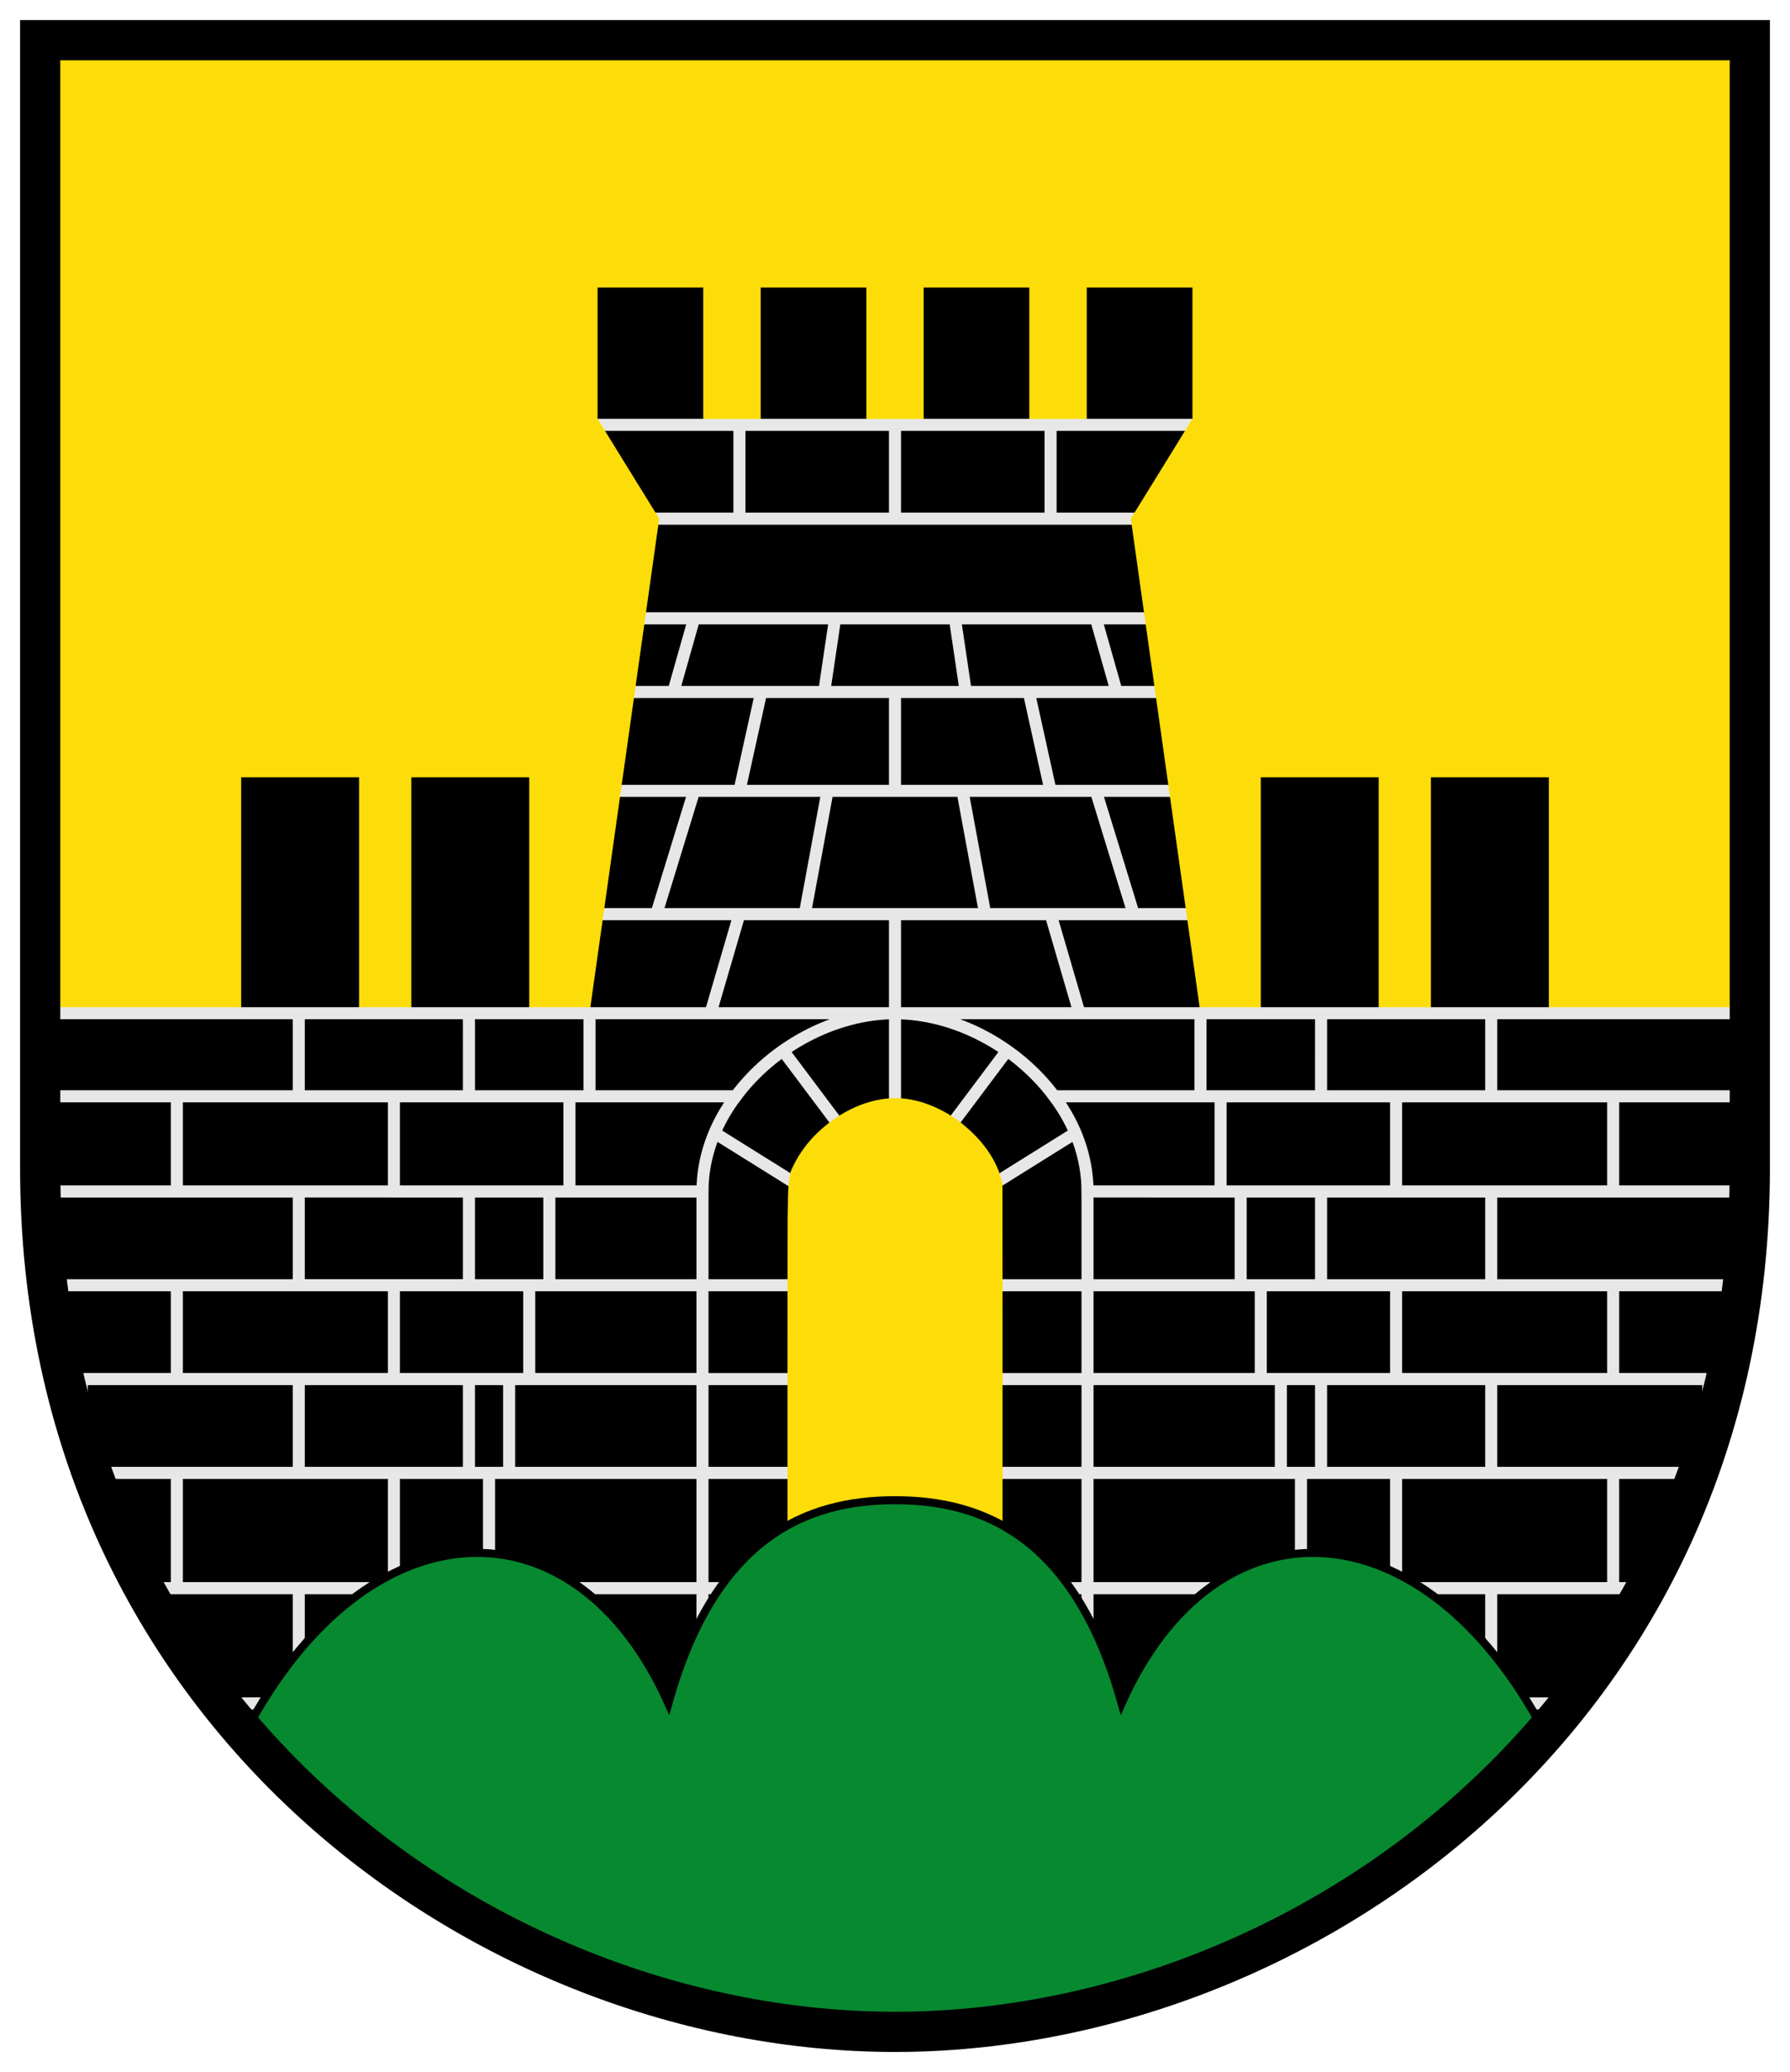 <?xml version="1.0" encoding="UTF-8" standalone="no"?>
<svg
   inkscape:version="1.1.1 (3bf5ae0d25, 2021-09-20)"
   sodipodi:docname="CoA Scharnitz.svg"
   id="svg2130"
   version="1.1"
   viewBox="0 0 445.333 515.355"
   height="515.355"
   width="445.333"
   xmlns:inkscape="http://www.inkscape.org/namespaces/inkscape"
   xmlns:sodipodi="http://sodipodi.sourceforge.net/DTD/sodipodi-0.dtd"
   xmlns="http://www.w3.org/2000/svg"
   xmlns:svg="http://www.w3.org/2000/svg">
  <defs
     id="defs2124" />
  <sodipodi:namedview
     inkscape:pagecheckerboard="false"
     fit-margin-bottom="5"
     fit-margin-right="5"
     fit-margin-left="5"
     fit-margin-top="5"
     lock-margins="true"
     units="px"
     inkscape:snap-smooth-nodes="true"
     inkscape:snap-object-midpoints="true"
     inkscape:window-maximized="1"
     inkscape:window-y="-11"
     inkscape:window-x="-11"
     inkscape:window-height="1506"
     inkscape:window-width="2560"
     showgrid="false"
     inkscape:document-rotation="0"
     inkscape:current-layer="layer1"
     inkscape:document-units="px"
     inkscape:cy="219.91021"
     inkscape:cx="312.5412"
     inkscape:zoom="1.4142136"
     inkscape:pageshadow="2"
     inkscape:pageopacity="0"
     borderopacity="1.0"
     bordercolor="#666666"
     pagecolor="#333333"
     id="base"
     showguides="true"
     inkscape:guide-bbox="true"
     inkscape:snap-intersection-paths="true"
     inkscape:object-paths="true"
     inkscape:snap-grids="false"
     inkscape:snap-global="true"
     inkscape:lockguides="false"
     guidecolor="#00ffff"
     guideopacity="0.498"
     inkscape:snap-midpoints="true"
     inkscape:snap-to-guides="true" />
  <g
     id="layer1"
     inkscape:groupmode="layer"
     inkscape:label="scharnitz"
     transform="translate(-77.333,-50.667)">
    <g
       id="g48744"
       inkscape:label="coa">
      <path
         style="display:inline;opacity:1;fill:#000000;stroke:none;stroke-width:10;stroke-miterlimit:4;stroke-dasharray:none"
         d="M 87.333,60.667 V 341.333 c 0,135.075 111.017,214.688 212.667,214.688 101.65,0 212.667,-79.613 212.667,-214.688 V 60.667 Z"
         id="path1078"
         sodipodi:nodetypes="cszscc"
         inkscape:label="coa-00" />
      <g
         id="g48730"
         inkscape:label="tower">
        <path
           id="rect48572"
           style="opacity:1;fill:#fcdd09;stroke-width:3"
           d="m 333.445,122.178 h 14.221 v 34.154 h -14.221 z m -40.557,-5e-5 h 14.223 v 34.154 h -14.223 z m -40.555,0 h 14.221 v 34.154 h -14.221 z"
           inkscape:label="tower-f" />
        <path
           id="path46880"
           style="opacity:1;fill:none;fill-opacity:1;stroke:#e7e7e7;stroke-width:3;stroke-miterlimit:4;stroke-dasharray:none"
           inkscape:label="tower-p"
           d="M 386,156.332 H 214 m 47.296,0.002 V 179.666 m 23.806,24.784 -2.714,18.323 m 0.832,24.589 -5.665,30.67 m -27.516,-73.582 -5.193,18.323 m 5.193,24.589 -9.421,30.67 m 20.678,0 -7.193,24.634 m 12.614,-79.893 -5.421,24.589 m 53.602,-42.912 2.714,18.323 m -0.832,24.589 5.665,30.67 m 27.516,-73.582 5.193,18.323 m -5.193,24.589 9.421,30.67 m -20.678,0 7.193,24.634 m -12.614,-79.893 5.421,24.589 m 0,-91.028 V 179.666 M 300,156.333 v 23.333 m 0,43.107 v 24.589 m 0,30.67 v 24.634 m 86,-24.634 H 214 M 386,179.666 H 214 m 172,24.784 H 214 m 0,18.323 h 172 m -172,24.589 h 172" />
      </g>
      <path
         id="rect42944"
         style="display:inline;opacity:1;fill:#fcdd09;fill-opacity:1;stroke:none;stroke-width:3;stroke-miterlimit:4;stroke-dasharray:none"
         d="M 87.334,60.666 V 302.666 H 137.334 V 244 h 29.332 v 58.666 h 13 V 244 H 209 v 58.666 h 15 l 17.334,-123 L 226,154.832 v -32.654 h 26.334 V 154.832 h 14.221 v -32.654 h 26.334 V 154.832 l 14.223,0.002 v -32.656 h 26.334 V 154.834 h 14.221 V 122.178 H 374 v 32.656 l -15.334,24.832 17.334,123 h 15 V 244 h 29.334 v 58.666 h 13 V 244 h 29.332 v 58.666 h 50 V 60.666 Z"
         inkscape:label="coa-0f"
         sodipodi:nodetypes="ccccccccccccccccccccccccccccccccccccccccc" />
      <g
         id="g34073"
         inkscape:label="gate"
         style="display:inline">
        <path
           style="display:inline;opacity:1;fill:#000000;stroke:none;stroke-width:6;stroke-miterlimit:4;stroke-dasharray:none"
           d="m 299.555,302.666 -0.211,0.002 -0.281,0.008 -0.154,0.004 -0.096,0.004 c -14.39,0.521 -26.419,7.989 -34.094,15.859 l 0.131,-0.137 -0.168,0.17 c -0.003,0.003 -0.008,0.006 -0.012,0.01 l -0.037,0.039 -0.18,0.184 -0.23,0.254 0.172,-0.18 c -3.73,3.944 -7.106,8.783 -9.496,14.26 l -0.008,0.019 -1.1,2.533 -0.547,2.684 v 0.006 c -1.149,5.651 -0.963,12.048 -1.047,14.406 l -0.021,0.463 v 0.564 c -0.095,29.612 -0.014,59.214 -0.041,88.742 v 0.01 0.742 l 0.039,0.697 c 1.062,19.424 17.323,26.156 28.908,26.104 l 0.002,0.086 h 39.906 l 0.686,-0.039 0.053,-0.004 -0.045,0.002 c 19.425,-1.067 26.154,-17.335 26.096,-28.92 l 0.086,-0.002 c -0.018,-31.872 0.035,-63.794 -0.027,-95.713 v -0.014 l -0.01,-3.25 -0.803,-3.15 -0.004,-0.01 c -3.258,-12.729 -11.906,-21.541 -18.695,-26.648 l -0.117,-0.088 -0.32,-0.234 -0.1,-0.07 c -6.81,-4.857 -16.783,-9.482 -28.234,-9.393 z"
           id="path9541"
           inkscape:label="gate-s" />
        <path
           id="path31674"
           style="opacity:1;fill:none;fill-opacity:1;stroke:#e7e7e7;stroke-width:3;stroke-miterlimit:4;stroke-dasharray:none"
           d="m 252.104,417 h 95.759 m -95.734,-23.333 h 95.768 m -95.793,-23.333 95.793,-2e-5 M 300,360.462 v -57.796 m 27.752,9.448 L 300,349.108 272.248,312.114 m 72.519,20.407 -44.767,27.941 -44.767,-27.941"
           inkscape:label="gate-p" />
        <path
           style="display:inline;opacity:1;fill:#fcdd09;stroke:none;stroke-width:6;stroke-miterlimit:4;stroke-dasharray:none"
           d="m 299.719,323.781 -0.07,0.002 -0.072,0.002 c -7.843,0.284 -14.836,4.452 -19.771,9.525 l -0.021,0.023 -0.021,0.021 c -2.237,2.358 -4.169,5.157 -5.51,8.23 l -0.211,0.486 -0.105,0.518 c -0.776,3.818 -0.52,7.84 -0.641,11.057 l -0.004,0.086 v 0.086 c -0.096,29.593 -0.014,59.185 -0.041,88.762 v 0.139 l 0.008,0.139 c 0.315,5.763 6.013,6.486 8.434,6.189 l -0.607,0.037 h 39.303 l 0.137,-0.008 c 5.763,-0.315 6.486,-6.013 6.189,-8.434 l 0.037,0.605 c -0.018,-31.887 0.035,-63.79 -0.027,-95.684 l -0.002,-0.625 -0.154,-0.605 c -1.677,-6.553 -6.327,-11.545 -10.934,-15.01 l -0.051,-0.037 -0.053,-0.037 c -4.316,-3.078 -9.852,-5.515 -15.811,-5.469 z"
           id="path7867"
           inkscape:label="gate-o" />
      </g>
      <path
         id="rect42691"
         style="opacity:1;fill:#000000;stroke:#e7e7e7;stroke-width:3"
         d="m 194,445.667 h 58.103 v 28.667 h -58.103 z m 0,0 h 58.103 v 28.667 h -58.103 z m 153.896,0 H 406 V 474.333 H 347.897 Z M 260.397,323.334 c -5.272,6.979 -8.293,15.165 -8.293,23.666 h -33.104 v -23.666 z m -8.293,23.666 h -38.103 v 23.333 h 38.103 z m 0,23.333 h -43.103 v 23.333 h 43.103 z m 0,23.333 H 204 V 417 h 48.103 z m 0,23.333 h -53.103 v 28.667 h 53.103 z m 47.897,-114.334 c -14.977,-1e-5 -30.435,8.315 -39.604,20.668 H 224 V 302.666 Z M 300,445.667 H 194 V 474.333 H 300 Z m -76,-143 h -30 l -3e-5,20.667 30,1e-5 z m -5,20.667 h -43.667 l 3e-5,23.666 h 43.667 z m -5,23.666 h -20 v 23.333 h 20 z m -5,23.333 h -33.667 v 23.333 h 33.667 z m -5,23.333 h -10 V 417 h 10 z m -5,23.333 h -23.667 v 28.667 h 23.667 z m -5,28.667 h -42.333 v 28.667 h 42.333 z m 0,-52 H 151.667 V 417 h 42.333 z m 0,-46.667 h -42.333 v 23.333 h 42.333 z m 0,-44.333 H 151.667 l -3e-5,20.667 H 194 Z m -72.666,20.667 3e-5,23.667 H 87.479 c -0.044,-1.891 -0.145,-3.753 -0.145,-5.666 l -2.9e-5,-18.001 z m 30.333,6.2e-4 H 87.333 l 2.9e-5,-20.667 h 64.333 z m 23.667,0 h -54 l 3e-5,23.666 h 54 z m -53.999,93.666 v 28.666 h -8.088 c -4.964,-9.052 -9.305,-18.612 -12.949,-28.666 z m 0,-46.666 v 23.332 H 93.352 c -1.781,-7.545 -3.18,-15.323 -4.176,-23.332 z m 30.332,75.332 v 28.668 h -19.412 c -7.039,-8.888 -13.408,-18.456 -19.008,-28.668 z M 175.333,417 h -54 v 28.667 h 54 z m -23.667,-23.334 v 23.334 h -51.369 c -0.914,-2.52 -1.807,-5.053 -2.631,-7.635 v -15.699 z m 0,-46.666 v 23.334 H 89.176 c -0.942,-7.575 -1.511,-15.355 -1.697,-23.334 z m 23.667,23.333 h -54 v 23.333 h 54 z m 164.27,-47 c 5.272,6.979 8.293,15.165 8.293,23.667 H 381 v -23.666 z m 8.293,23.667 h 38.103 v 23.333 h -38.103 z m 0,23.333 h 43.103 v 23.333 h -43.103 z m 0,23.333 h 48.103 V 417 h -48.103 z m 0,23.333 h 53.103 v 28.667 H 347.897 Z M 300,302.666 c 14.977,-10e-6 30.435,8.314 39.604,20.667 H 376 v -20.667 z m 0,143.001 H 406 V 474.333 H 300 Z m 76,-143 h 30 v 20.667 h -30 z m 5,20.667 h 43.667 v 23.666 H 381 Z m 5,23.666 h 20 v 23.333 h -20 z m 5,23.333 h 33.667 v 23.333 H 391 Z m 5,23.333 h 10 V 417 H 396 Z M 401,417 h 23.667 v 28.667 H 401 Z m 5,28.667 h 42.333 V 474.333 H 406 Z m 0,-52 h 42.333 V 417 H 406 Z m 0,-46.667 h 42.333 v 23.333 H 406 Z m 0,-44.333 h 42.333 v 20.667 H 406 Z m 72.666,20.667 V 347 h 33.855 c 0.044,-1.891 0.145,-3.753 0.145,-5.666 v -18.001 z m -30.333,6.1e-4 h 64.333 v -20.667 h -64.333 z m -23.667,0 h 54 v 23.666 h -54 z M 478.666,417 v 28.666 h 8.088 c 4.964,-9.052 9.305,-18.612 12.949,-28.666 z m 0,-46.666 v 23.332 h 27.982 c 1.781,-7.545 3.18,-15.323 4.176,-23.332 z m -30.332,75.332 v 28.668 h 19.412 c 7.039,-8.888 13.408,-18.456 19.008,-28.668 z M 424.667,417 h 54 v 28.667 h -54 z m 23.667,-23.334 V 417 h 51.369 c 0.914,-2.52 1.807,-5.053 2.631,-7.635 v -15.699 z m 0,-46.666 v 23.334 h 62.49 c 0.942,-7.575 1.511,-15.355 1.697,-23.334 z m -23.667,23.333 h 54 v 23.333 h -54 z"
         inkscape:label="wall" />
      <path
         id="path2716"
         style="display:inline;opacity:1;fill:#078930;fill-opacity:1;stroke:#000000;stroke-width:2;stroke-miterlimit:4;stroke-dasharray:none"
         inkscape:label="trimount"
         d="m 300,423.793 c -21.826,3.1e-4 -44.806,9.016 -56.381,50.541 -23.206,-51.927 -75.037,-50.154 -105.311,7.287 41.756,48.04 103.251,74.4 161.691,74.4 58.44,0 119.935,-26.36 161.691,-74.4 -30.274,-57.441 -82.105,-59.214 -105.311,-7.287 C 344.806,432.809 321.826,423.793 300,423.793 Z"
         sodipodi:nodetypes="zccsccz" />
      <path
         style="opacity:1;fill:none;stroke:#000000;stroke-width:10;stroke-miterlimit:4;stroke-dasharray:none"
         d="M 87.333,60.667 V 341.333 c 0,135.075 111.017,214.688 212.667,214.688 101.65,0 212.667,-79.613 212.667,-214.688 V 60.667 Z"
         id="path44581"
         sodipodi:nodetypes="cszscc"
         inkscape:label="coa-f" />
    </g>
  </g>
</svg>
